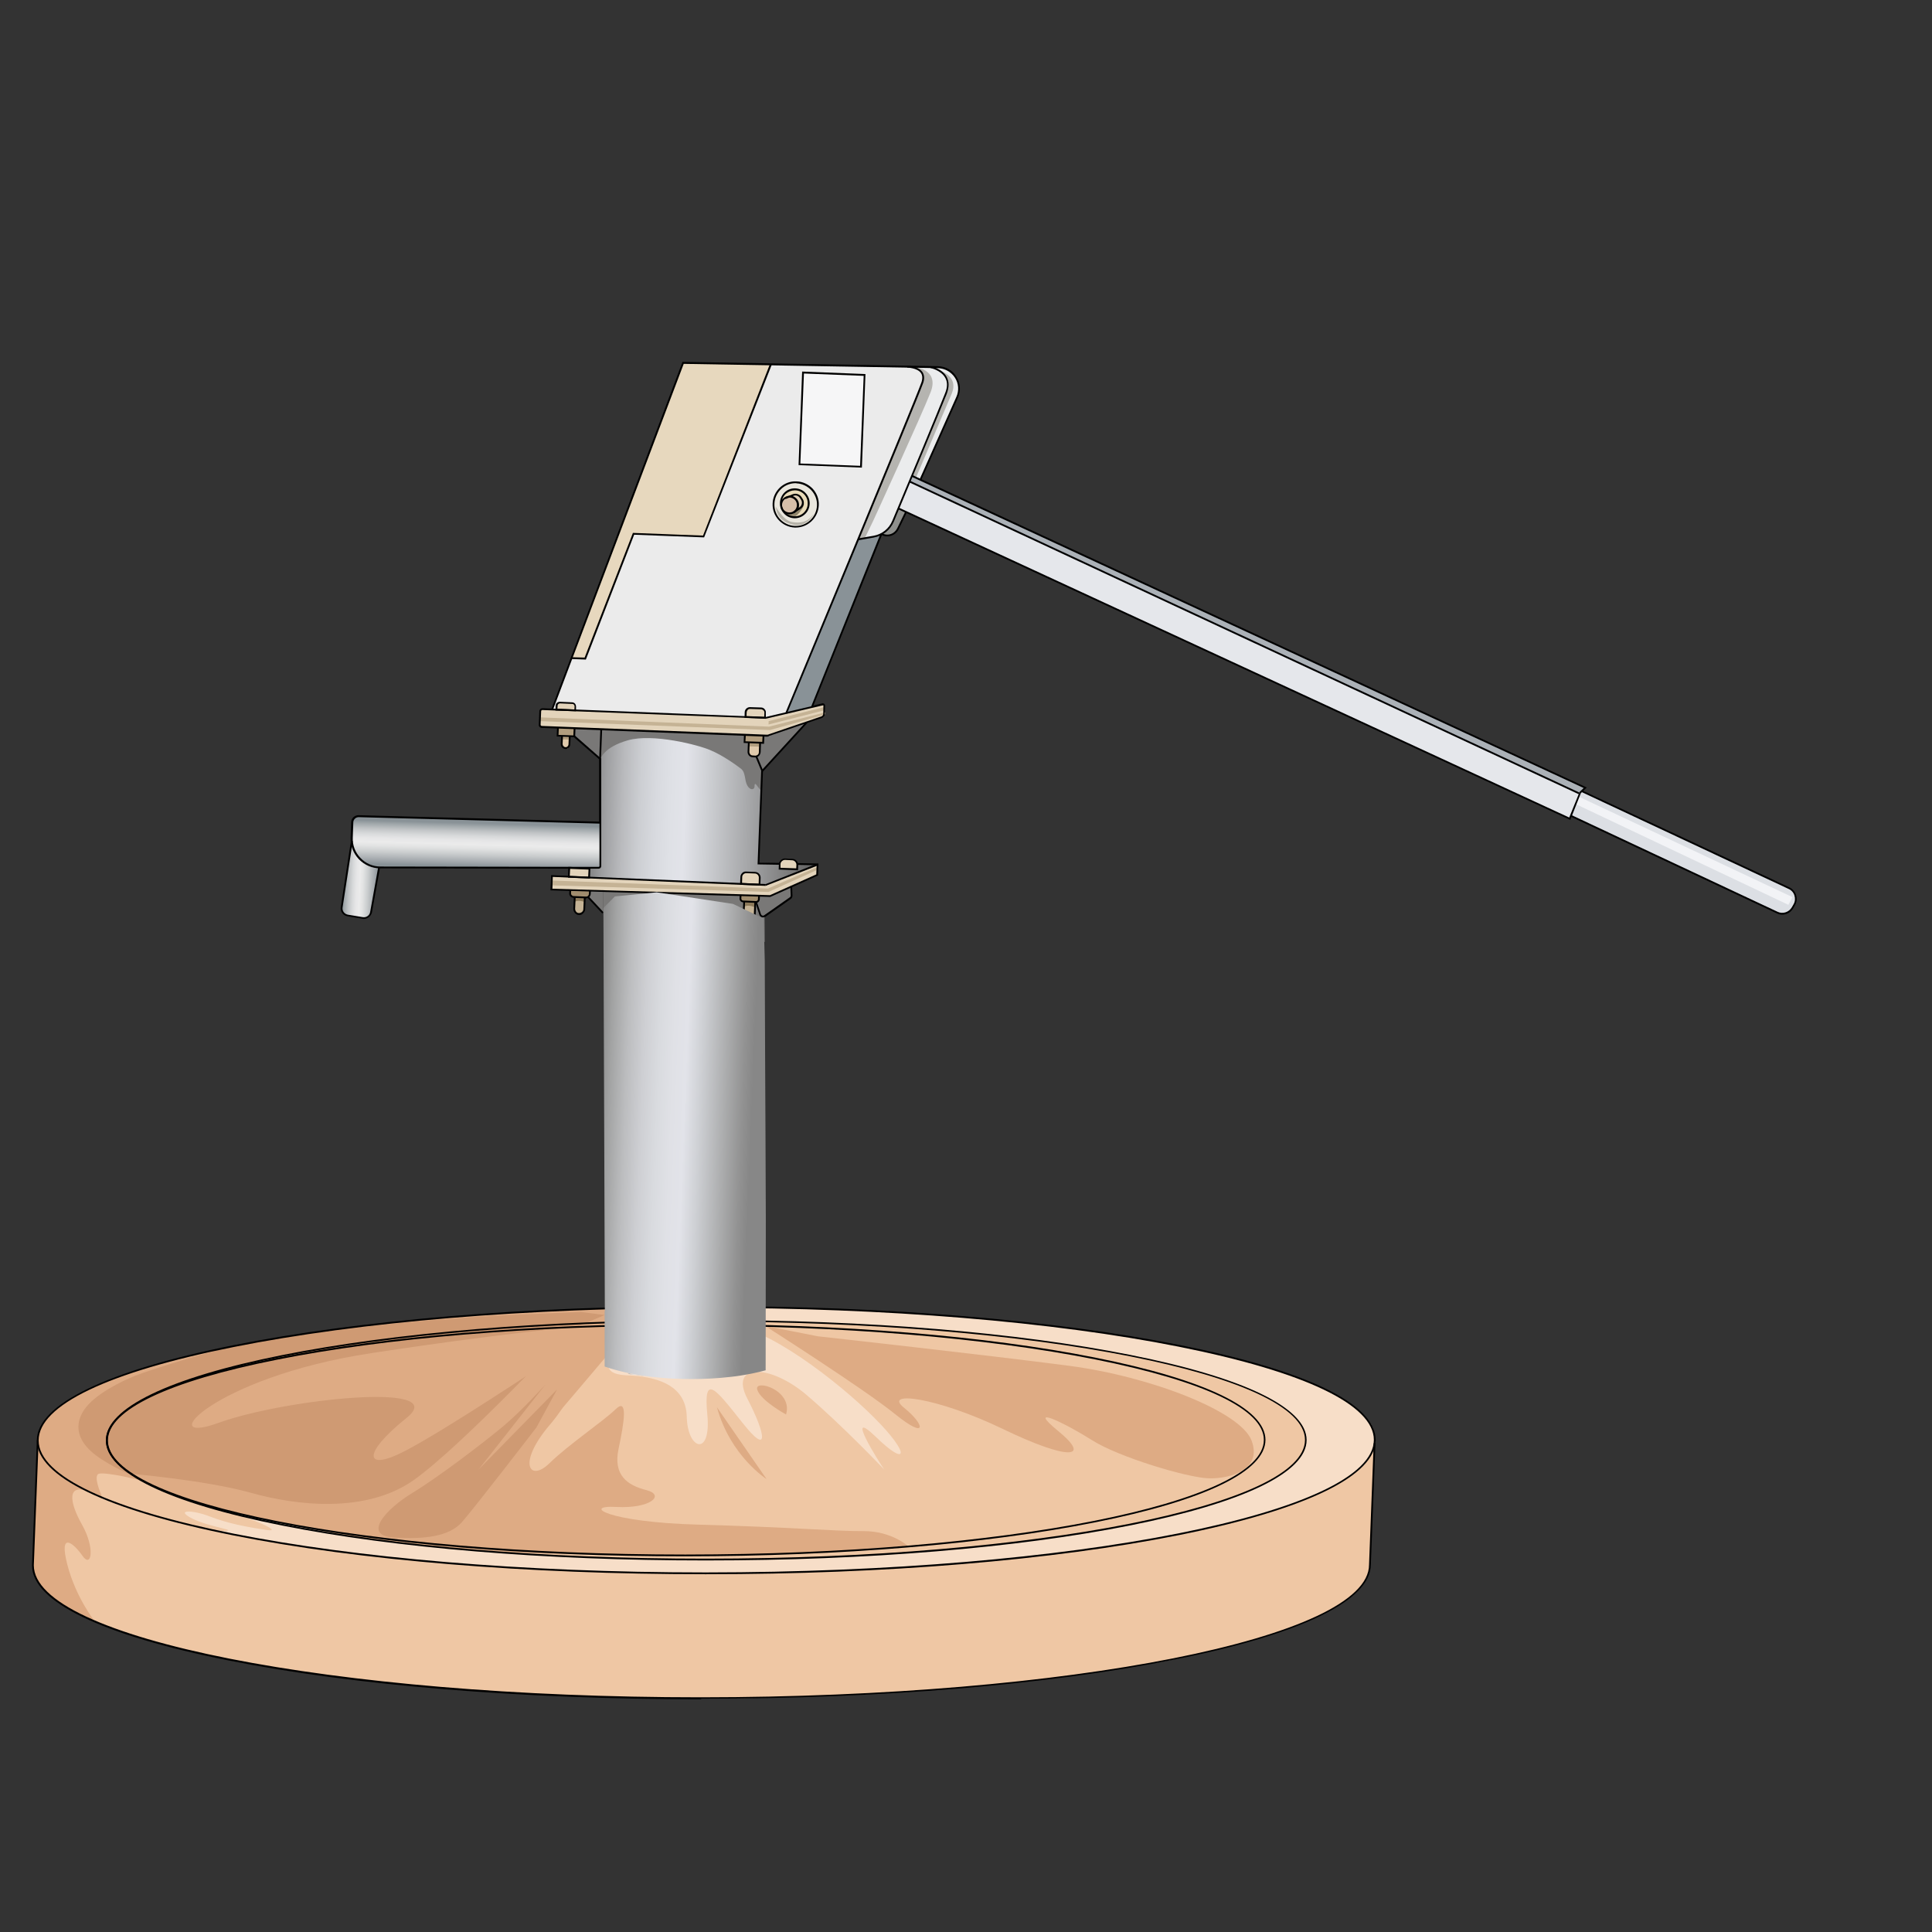 <svg xmlns="http://www.w3.org/2000/svg" xmlns:xlink="http://www.w3.org/1999/xlink" id="Layer_2" x="0px" y="0px" viewBox="0 0 1080 1080" style="enable-background:new 0 0 1080 1080;" xml:space="preserve"><rect x="0" y="0" width="1080" height="1080" fill="#333333" stroke="none"/><style type="text/css">	.st0{fill:#EFC7A4;}	.st1{fill:#DEAB84;}	.st2{fill:#CF9A73;}	.st3{fill:#F7DEC8;}	.st4{fill:url(#SVGID_1_);}	.st5{fill:url(#SVGID_2_);}	.st6{fill:url(#SVGID_3_);}	.st7{fill:url(#SVGID_4_);}	.st8{fill:#797877;}	.st9{fill:#C5B395;}	.st10{fill:#8D7A5A;}	.st11{fill:#E3D4BB;}	.st12{fill:#DCDFE4;}	.st13{fill:#F2F3F6;}	.st14{fill:#ABB1B7;}	.st15{fill:#EBECED;}	.st16{fill:#B5B4B0;}	.st17{fill:#8F908D;}	.st18{fill:#899297;}	.st19{fill:#E5E7EB;}	.st20{fill:#B19D7E;}	.st21{fill:#E0CAAC;}	.st22{fill:#A18D6E;}	.st23{fill:#EBEBEB;}	.st24{fill:#EAE7DE;}	.st25{fill:#E9DBB9;}	.st26{fill:#92876D;}	.st27{fill:#DECEB7;}	.st28{fill:#E7D8BE;}	.st29{fill:#F6F6F7;}	.st30{fill:#D7BFA9;}	.st31{fill:#B5B2A8;}	.st32{fill:url(#SVGID_5_);}</style><g>	<path class="st0" d="M420.7,730.8l7.7,0.1l31.7,0.8l35.7,1.6l25.3,1.4l40.7,3.7l20.9,2.2l35.1,4.6l17,2.7l15.6,2.7l12.2,2.4l25,5.6  l22.6,6.3l17.7,6.1l12.7,5.5l7.8,4.1l7.5,4.9l5.8,5c0,0,7.2,6.7,6.9,13.7c-0.3,7-0.9,22.8-0.9,22.8l-0.9,24.4l-0.9,22.5  c0,0,0.2,5.8-2.6,9.7c-2.8,3.9-3.9,7.4-20.7,17.1c-10.9,5.2-23.8,11-39,15.2s-46.4,12.2-61,14.1c-15.2,2.6-49.6,7.8-68.3,9.8  c-18.6,1.9-41.3,4-41.3,4s-32.6,2.5-49.6,3.3c-17,0.8-59.4,2.1-71.9,2.2c-12.5,0.1-44.3,0-44.3,0l-48.4-1.2l-46.5-2.5l-31.6-2.4  l-26.1-2.5l-24.3-2.8l-29.1-4.1l-25.7-4.4l-15.2-3l-25.6-6l-15.3-4.3l-19.3-6.5L49,904.8l-6.2-4.4c0,0-27-30.2-12.5-69.9  s154.7-60.5,180.5-67.4s47.6-23.3,47.6-23.3s30.1-6,45.4-5.6c15.3,0.4,30.6,0.9,30.6,0.9l73.4-5.4L420.7,730.8z"></path>	<path class="st1" d="M306.7,796.2c0,0,34.8-40.9,39.3-46.4c4.5-5.5,0.9-12.5-11.2-6.1s-25.3,13.1-27.6,17.5  S306.7,796.2,306.7,796.2z"></path>	<path class="st1" d="M329,748.3c0,0-2.7,26-21.5,48c-18.8,22-11.3,32.4-0.4,21.7c11-10.7,30-23.4,37-30.2c7-6.8,4.9,7,1.7,22  c-3.2,15,5,20.5,15.6,23.2c10.5,2.7,2.5,10.4-16.8,9.4c-19.3-1.1-5.8,8.5,46.1,9.9c51.9,1.4,75.7,3.7,91.9,3.6  c16.1-0.1,25.4,8.7,25.4,8.7s-37.6,2.6-44.1,3s-48.1,1.8-62.5,1.9c-14.4,0.1-66.9-0.6-66.9-0.6s-92.7-0.3-153.4-9.1  c-256-37.3,24.1-59.7,27.3-60.9C211.5,797.5,329,748.3,329,748.3z"></path>	<path class="st1" d="M53.1,906.5c0,0-10.7-13.3-15.5-32s3.4-12.1,8.5-4.8c5.1,7.3,7.1-4.4-0.2-17.3s-8.7-23.8,4.4-18.3  c13.1,5.5,64.7,21,79.7,21.6s-24.3-12.5-40.9-21.3s-28.2-42.3-3.5-52.4s143.4-28.2,162.6-33.4s35.3-11.9,49.6-12.7  c14.3-0.8,25.7,5.2,30.3,7.5c4.6,2.3,14.7-3.1,14.7-3.1s0.9-2.3,0.9-2.8c0-0.6-4.7-6-4.7-6s-28.4,1-43.1,1.8  c-14.7,0.9-26.1,1.6-26.1,1.6s-33.5,2.6-46.7,4.1c-15.1,1.7-47.6,5-64.8,8.5c0,0-42.1,6.5-65.9,13.9c-16.6,4.9-40.4,11.4-59.1,24.8  c-4.4,3.7-11.9,9.1-12.3,20.3c-0.2,6.4-2.5,65.1-2.5,65.1s-0.8,6.5,1.8,11.3s8.7,11,18.2,16.5S53.1,906.5,53.1,906.5z"></path>	<path class="st2" d="M299.9,797.9c0,0-34.7,45.1-41.7,53c-7,7.9-20.5,9.7-38.2,8.6c-17.7-1.2-4.2-16,10.6-25s39.9-28.2,50.8-37.3  c10.9-9.2,23.4-23.1,23.4-23.1l-37.3,47.4l43.9-44.8L299.9,797.9z"></path>	<path class="st2" d="M319.1,743.2c0,0-61.4,65.6-88,84.3c-26.6,18.6-65.2,14.2-90.8,7s-68.8-10.8-68.8-10.8s-13.7-6-20.7-12.5  c-7-6.4-9.6-14.5-3.7-23.2s21-16,28.6-19c7.5-3,41.1-13.7,59.2-17.3c18.1-3.6,68-10.8,104.3-13.5c0,0,26.5-2.1,37.1-2.7  c10.6-0.6,48.5-2.1,48.5-2.1l13.2,1.7L319.1,743.2z"></path>	<path class="st1" d="M400.8,786.7l27.7,40.1C428.5,826.8,408.3,814,400.8,786.7z"></path>	<path class="st1" d="M439.4,790.7c0,0-14.2-7.7-16.1-13.9C421.5,770.6,443.5,777.1,439.4,790.7z"></path>	<path class="st1" d="M427.7,741.2c0,0,54.9,34.9,72.8,49.4s16.8,5.9,4.8-3.7c-12-9.7,18.6-5.8,55.3,11.9s49.9,16.7,31,1.2  s4.1-4.3,18.9,5.1c14.8,9.4,53,20.9,65.2,21.3c12.2,0.3,30.1-5,23.9-21.2c-6.2-16.2-56.3-35.7-101.9-41.7  c-45.6-6-140.5-16.5-140.5-16.5L427.7,741.2z"></path>	<path class="st3" d="M428.4,730.9l15.3,0.2c0,0,50.5,1.6,57.9,2.3c7.4,0.7,38.4,2.9,52.1,4.2s44.6,4.8,58.9,6.9  c14.2,2.1,46.2,7.4,55.5,9.7s29.8,6.8,39.7,10.1c6.6,2,26.4,8.6,38.6,15.4c6.5,3.7,18.8,11,21.5,19.9c0.8,5.4,1.9,7.3-1.1,12.9  c-3,5.6-8.4,10.6-15.4,14.8c-7.1,4.2-17,9.7-31.3,14.5c-14.3,4.8-30.7,9-39.7,11.2c-9,2.1-27,5.9-36.7,7.7  c-9.7,1.8-42.1,6.6-50.8,7.7c-8.7,1.1-47.3,4.8-47.3,4.8l-32.1,2.7l-31.3,1.8l-41.2,1.4l-36,0.6l-26.4-0.1l-38.2-0.7l-40.4-1.6  l-39.8-2.6l-34.6-3.1l-30-3.5l-21.9-3l-35-5.6l-27.9-6.2c0,0-27.1-6.8-36.4-10.1c-9.3-3.2-15.4-5.5-15.4-5.5s1.1-1,3.9-1.2  s5.7-0.5,7.8-0.5c2.2,0,8.3-2.2,9.3-3.8c1-1.7,3.5-2.6,3.5-2.6l10.8,4.6l23.8,7.8c0,0,23.3,6.4,34.8,8.7c11.5,2.3,42,8.3,58.8,10.3  c16.8,2.1,57.1,5.9,61.6,6.4c4.5,0.4,58.5,3.2,58.5,3.2l48.5,1.1c0,0,40.7,0,47.7-0.3c7-0.3,41.6-1.1,43.7-1.3l21.1-1.2l44.6-3.6  l39.2-4.2l19.2-3l27.8-4.4l20.9-4.1c0,0,15-3.5,20.6-5c5.7-1.6,34.9-10.5,45.1-16.8c10.1-6.3,18.4-12.2,19.4-19  c1-6.7,1.5-12.2-12.2-22.2c-13.7-10-33.5-15.5-33.5-15.5s-29.7-9.4-52.4-13.6s-62.5-9.8-69.9-10.5c-7.4-0.7-61.3-5.6-61.3-5.6  l-72.2-2.7c0,0-8.8-4.6-8.7-4.9C419.2,733.4,428.4,730.9,428.4,730.9z"></path>	<path class="st3" d="M494.3,821.5c0,0-23.1-24.4-43.4-41.7c-20.3-17.3-43.5-17.9-33.1,2.1c10.4,20,12.3,32.5-2.7,13.5  c-15.1-19-22-28.3-19.7-4.6c2.3,23.7-11.1,19.9-11.5,1.1c-0.5-18.8-18.7-22.5-33.7-23.1c-15-0.6-12.5-9.9,0.8-19.7  c13.2-9.8,33.6-9.1,55.2-8.6s61.8,31.3,82.5,52c20.6,20.6,18.6,28,0.9,10.7C471.7,786,491.1,816.9,494.3,821.5z"></path>	<path class="st1" d="M331.9,756.3c0,0,11.4-19.1-12.3-3.7s-70.3,46.5-93,58.4c-22.7,11.9-24.8,2,0.7-18.4S159,782,122.1,795.4  c-36.9,13.4-3.3-25.5,85.5-39s136.8-16.8,136.8-16.8S338.5,753.6,331.9,756.3z"></path>	<path class="st0" d="M91.4,848.3c0,0,19.3,7.5,32,7.5s-6-1.9-15.9-6.9c-9.9-5-0.3-5.1,10-1.1c10.3,4,21.6,6,31.7,7.5  c10.1,1.4-10.2-7.3-23.7-10.7c-13.6-3.4-38.1-12.5-42.4-15.1s-24-6.6-27.7-5.7c-3.7,0.9,1.3,12,1.3,12l0,1l8.1,3.2l21.2,7.2  L91.4,848.3z"></path>	<path d="M382.7,870c-86.2,0-167.3-6.7-228.3-18.8c-61.4-12.2-95.2-28.5-95.2-46s33.8-33.9,95.2-46.1c61.1-12.2,142.4-18.9,228.9-19  c86.5,0,167.8,6.6,228.9,18.8c61.4,12.2,95.2,28.5,95.2,46s-33.8,33.9-95.2,46.1c-61.1,12.2-142.4,18.9-228.9,19  C383.2,870,382.9,870,382.7,870z M384,741.1c-0.2,0-0.4,0-0.6,0c-86.4,0-167.6,6.8-228.7,19c-60.9,12.1-94.4,28.2-94.4,45.1  c0,35.2,144.6,63.8,322.5,63.8c0.2,0,0.4,0,0.6,0c178.2-0.1,323.1-28.8,323.1-64.1c0-17-33.5-32.9-94.4-45  C551.1,747.8,470.1,741.1,384,741.1z"></path>	<path d="M394.2,872.3c-89.3,0-173.2-6.9-236.4-19.5c-63.6-12.6-98.6-29.6-98.6-47.6s35-35,98.5-47.7c63.3-12.6,147.5-19.6,237-19.6  c0.2,0,0.4,0,0.7,0c89.3,0,173.2,6.9,236.4,19.5c63.6,12.6,98.6,29.6,98.6,47.6s-35,35-98.5,47.7c-63.3,12.6-147.5,19.6-237,19.6  C394.6,872.3,394.4,872.3,394.2,872.3z M395.5,738.8c-0.2,0-0.4,0-0.7,0c-184.5,0.1-334.6,29.8-334.6,66.4  c0,17.6,34.7,34.1,97.8,46.7c63.1,12.5,147,19.4,236.2,19.4c0.2,0,0.4,0,0.7,0c184.5-0.1,334.6-29.8,334.6-66.4  C729.4,768.4,579.7,738.8,395.5,738.8z"></path>	<path d="M394.1,880c-99.6,0-193.2-7.7-263.6-21.7c-70.9-14.1-109.9-32.9-109.9-53.1c0-20.1,39-39,109.8-53.2  c70.6-14.1,164.5-21.9,264.4-21.9c0.2,0,0.5,0,0.7,0c99.6,0,193.2,7.7,263.6,21.7c70.9,14.1,109.9,32.9,109.9,53.1  c0,20.1-39,39-109.8,53.2c-70.6,14.1-164.5,21.9-264.4,21.9C394.6,880,394.4,880,394.1,880z M395.5,731.1c-0.2,0-0.5,0-0.7,0  c-99.8,0-193.6,7.8-264.2,21.9c-70.3,14-109,32.6-109,52.2c0,40.7,167.1,73.8,372.5,73.8c0.3,0,0.5,0,0.7,0  c205.8-0.1,373.2-33.3,373.2-74.1c0-19.6-38.7-38.1-109.1-52.1C588.6,738.8,495.1,731.1,395.5,731.1z"></path>	<path d="M391.4,949.9c-99.6,0-193.2-7.7-263.6-21.7c-70.9-14.1-109.9-32.9-109.9-53.1l2.7-70l1,0l-2.7,69.9  c0,40.7,167.1,73.8,372.5,73.8c0.3,0,0.5,0,0.7,0c205.8-0.1,373.2-33.3,373.2-74.1l2.6-68l1,0l-2.6,67.9c0,20.1-39,39-109.8,53.1  c-70.6,14.1-164.5,21.9-264.4,21.9C391.9,949.9,391.6,949.9,391.4,949.9z"></path>			<linearGradient id="SVGID_1_" gradientUnits="userSpaceOnUse" x1="259.68" y1="471.375" x2="259.965" y2="495.844" gradientTransform="matrix(0.999 3.885029e-02 -3.885029e-02 0.999 27.31 -20.715)">		<stop offset="0" style="stop-color:#899297"></stop>		<stop offset="7.462774e-02" style="stop-color:#A1A8AB"></stop>		<stop offset="0.185" style="stop-color:#C1C4C6"></stop>		<stop offset="0.293" style="stop-color:#D7D9DA"></stop>		<stop offset="0.396" style="stop-color:#E6E6E7"></stop>		<stop offset="0.489" style="stop-color:#EBEBEB"></stop>		<stop offset="0.575" style="stop-color:#E2E3E3"></stop>		<stop offset="0.711" style="stop-color:#CACDCE"></stop>		<stop offset="0.877" style="stop-color:#A6ABAF"></stop>		<stop offset="0.994" style="stop-color:#899297"></stop>	</linearGradient>	<path class="st4" d="M196.5,471.6l0.5-11.8l0.6-2l1.5-1.3l1.9-0.3l9.8,0.3l28.5,0.8l96.6,2.5l4.2,6.6l-1.1,17l-3,1.9l-22.7-0.3  l-24.9,0L254,485l-29.7-0.2l-11.9,0.2l-1.5,0.4l-4.1-0.2c0,0-7.6-2.2-8.1-3.1c-0.5-0.8-2-7-2-7L196.5,471.6z"></path>			<linearGradient id="SVGID_2_" gradientUnits="userSpaceOnUse" x1="183.986" y1="505.675" x2="204.047" y2="505.675" gradientTransform="matrix(0.999 3.885029e-02 -3.885029e-02 0.999 27.31 -20.715)">		<stop offset="0" style="stop-color:#899297"></stop>		<stop offset="7.462774e-02" style="stop-color:#A1A8AB"></stop>		<stop offset="0.185" style="stop-color:#C1C4C6"></stop>		<stop offset="0.293" style="stop-color:#D7D9DA"></stop>		<stop offset="0.396" style="stop-color:#E6E6E7"></stop>		<stop offset="0.489" style="stop-color:#EBEBEB"></stop>		<stop offset="0.575" style="stop-color:#E2E3E3"></stop>		<stop offset="0.711" style="stop-color:#CACDCE"></stop>		<stop offset="0.877" style="stop-color:#A6ABAF"></stop>		<stop offset="0.994" style="stop-color:#899297"></stop>	</linearGradient>	<polygon class="st5" points="196.5,470.9 191.3,504.6 190.9,507.7 191.1,509.2 192.1,510.6 193.5,511.5 203.3,513.2 204.8,512.9   206.5,511.7 207.2,510.4 207.8,507.1 211.8,485 207.8,484.2 204.2,482.8 201.4,480.4 199.3,478 197.3,473.4  "></polygon>	<linearGradient id="SVGID_3_" gradientUnits="userSpaceOnUse" x1="350.66" y1="768.375" x2="360.17" y2="768.375">		<stop offset="0" style="stop-color:#878787"></stop>		<stop offset="7.135621e-02" style="stop-color:#A2A3A3"></stop>		<stop offset="0.163" style="stop-color:#BCBDBF"></stop>		<stop offset="0.254" style="stop-color:#CECFD3"></stop>		<stop offset="0.34" style="stop-color:#D9DBDF"></stop>		<stop offset="0.422" style="stop-color:#E0E1E6"></stop>		<stop offset="0.493" style="stop-color:#E2E3E9"></stop>		<stop offset="0.577" style="stop-color:#CED0D4"></stop>		<stop offset="0.713" style="stop-color:#ACADAE"></stop>		<stop offset="0.814" style="stop-color:#929292"></stop>		<stop offset="0.867" style="stop-color:#878787"></stop>	</linearGradient>	<path class="st6" d="M360.2,769.2c-2.8-0.3-5.5-0.7-8.1-1l-1.4-0.7c1.2,0.3,2.4,0.5,3.6,0.7C356.2,768.6,358.2,768.9,360.2,769.2z"></path>			<linearGradient id="SVGID_4_" gradientUnits="userSpaceOnUse" x1="312.317" y1="451.092" x2="477.629" y2="451.092" gradientTransform="matrix(0.999 3.885029e-02 -3.885029e-02 0.999 27.31 -20.715)">		<stop offset="0" style="stop-color:#575756"></stop>		<stop offset="4.034153e-02" style="stop-color:#797979"></stop>		<stop offset="0.101" style="stop-color:#9E9FA1"></stop>		<stop offset="0.161" style="stop-color:#B9BABD"></stop>		<stop offset="0.218" style="stop-color:#CCCED2"></stop>		<stop offset="0.274" style="stop-color:#D8DADF"></stop>		<stop offset="0.327" style="stop-color:#DFE1E6"></stop>		<stop offset="0.372" style="stop-color:#E2E3E9"></stop>		<stop offset="0.439" style="stop-color:#D0D2D6"></stop>		<stop offset="0.592" style="stop-color:#A5A6A8"></stop>		<stop offset="0.719" style="stop-color:#7F7F7F"></stop>		<stop offset="0.815" style="stop-color:#626262"></stop>		<stop offset="0.867" style="stop-color:#575756"></stop>	</linearGradient>	<path class="st7" d="M335.8,418.8l-0.2,6.1l0,35l0.1,23l-0.1,1.4l-0.4,0.6l-0.6,0.2l-5,0l-0.2,5.2l2.1,0.3l95.4,4l1.8-0.3  l27.5-10.9l-12-0.8l-12.6,0l-7.6-0.3l2.4-61.1c0,0-35.8-24.1-42.5-25.2c-6.7-1.1-43.8,5.2-45.2,8.4  C337.3,407.7,335.8,418.8,335.8,418.8z"></path>	<path class="st8" d="M427.5,526.6l-7.6-4.6l-0.2,6l0,1.3l-4.5-3.3l-0.8-8.6c0,0-12.3-8.4-23-11.4c-10.7-2.9-28-5.3-38.3-1.9  c-10.3,3.4-15.7,10.9-15.7,10.9l-0.1-16.9l28.2,0.8l47.2,1.3l6.1,0.2l3.5,1.9l0.8,2.9l2.1,6.1l1.5,0.8l0.7,0.1L427.5,526.6z"></path>	<polygon class="st9" points="326.7,502.7 326.7,508.7 326,510 324.4,511 323.1,510.9 322,510.3 321,509.3 321,508.1 321.2,502.4    "></polygon>	<polygon class="st9" points="415.9,505.3 415.7,511.1 416,512.6 417.3,514 418.7,514.4 421,513.4 421.6,512.4 421.9,511   421.9,506.4  "></polygon>	<path class="st10" d="M326.8,504.2c0,0-3.5-1.4-5.7,0c0.3-2.3,0.6-3.3,0.6-3.3l4.9-0.1L326.8,504.2z"></path>	<path class="st10" d="M422,507.2c0,0-3.9-1.9-6.2-0.2c0.1-1.9,0.1-3.1,0.1-3.1l4.3-0.7l2.1,0.3L422,507.2z"></path>	<path class="st8" d="M450.8,404L426,431.1l-0.4,11c0,0-1.2-1.2-2.2-2.6s-1.6-2-1.6,0.1c0,2-2.5,2.4-4.1-0.6s-0.8-7.2-3.5-9.3  s-10.4-7.6-17.2-10.4c-6.7-2.9-32-9.4-45.9-5.5c-13.9,3.9-15.5,10.6-15.5,10.6l-11.7-10.2l-5.2-4.7l1.2-4.1l64-1.6L450.8,404z"></path>	<polygon class="st11" points="453.2,395.2 455,395 459.4,393.9 460.4,394 460.7,394.3 460.5,399.4 460.4,400.5 456.6,402.1   444.9,406 429.5,411.3 401.6,410.2 302.9,406.4 301.7,406 301.7,405.1 302,397.1 302.6,396.4 304.5,396.6 310.7,396.4 311.2,393.3   315.3,390.6 324.1,391.5 326.4,394.5 423.8,392.5 431.5,393.5 438.3,395.4  "></polygon>	<path class="st12" d="M883.3,442.8l-5.1,13.2l17.6,8.3l65.7,30.8l32.3,15.1c0,0,3.7,1.1,5.6-0.3c1.8-1.4,4.1-4.4,4.3-5.9  c0.2-1.5,0.7-5.6-4-7.8c-4.7-2.2-43.3-20.3-43.3-20.3l-72-33.9L883.3,442.8z"></path>	<polygon class="st13" points="881.2,444.7 1002,501.5 999.7,505.8 879.6,448.9  "></polygon>	<polygon class="st14" points="882.8,443.5 886.1,440.3 858.8,427.7 775.8,389.2 698.4,353.4 619.8,317 547.3,283.4 509.8,266.1   508.7,269.6 517.4,275.2 529.1,282.5 638,333.5 879.3,444.7  "></polygon>	<path class="st15" d="M510.8,266.5l3.4,1.6l4.5-9.6l7.1-15.8l8.6-19.3c0,0,2.7-5.3,0.9-10.1c-1.8-4.9-5.4-7.7-11.8-7.9  c-1.9,0-1.5,0.4-0.9,0.7c0.6,0.3,7.3,3.4,7.4,8.2c-0.3,3.5-1.8,7.9-1.8,7.9l-10.1,24.5L510.8,266.5z"></path>	<path class="st15" d="M510.4,205.3l9.9-0.2c0,0,2.8,0.6,4.7,2c1.9,1.4,6.8,4.7,4.7,10.5c-2,5.5-15.9,39.2-15.9,39.2l-12.4,29.7  l-2.8,6.4c0,0-2.7,4.6-6.1,5.8c-3.4,1.2-10.8,2.5-10.8,2.5l-0.2-2.5l28.7-66.1l6-21.8C516.2,210.8,516,206.3,510.4,205.3z"></path>	<path class="st16" d="M511.2,205.2c0,0,14.1,1.1,9,14.1c-5.1,13-32.1,71.9-32.1,71.9l-4.7,9.7l-9.1,1l-2.2-13.2l36.3-73.9  L511.2,205.2z"></path>	<path class="st16" d="M525.8,207.4c0,0,10.3,3,6.2,12.7c-4.1,9.7-20,47-20,47l-2.2-1l17.2-41.5c0,0,4.4-8.5,2.3-12.5  S525.8,207.4,525.8,207.4z"></path>	<path class="st17" d="M506.5,286.2l-5.3,10.7c0,0-3.5,4-8.3,1.7c3.4-2.7,5.1-4.4,5.6-5.6c0.5-1.2,3.8-8.7,3.8-8.7L506.5,286.2z"></path>	<polygon class="st18" points="492.7,298.9 487.6,311.4 479.3,332.1 471.5,351.6 462.5,374 454.1,395 439.6,398.4 441,395.1   451,370.9 471.2,322.2 479.7,301.5 485.9,300.3 491.6,299.1  "></polygon>	<polygon class="st19" points="508.5,269 534.3,280.9 610.8,316.5 676.3,347.1 742.7,378 837,421.9 883.2,443.5 877.5,457.6   846.1,443.1 794.3,419.2 711.9,381.1 640.8,348.2 563.9,312.7 502.3,284.2  "></polygon>	<path class="st9" d="M461.4,398.2l-31.5,8L301.6,401c0,0.4,0,0.7,0,1.1c0,0.3,0,0.7,0,1l128.8,5c0,0,31.3-8.7,31-8.9  C461,399,461.4,398.2,461.4,398.2z"></path>	<path class="st9" d="M461,395.2l-31.3,7.9l-0.1,1.9L461,397C460.9,396.4,460.9,395.8,461,395.2z"></path>	<polygon class="st20" points="426.7,411.4 426.6,415.3 424.8,415.4 424.5,420.5 424,422.2 422.8,423.1 421.1,423.1 419.5,422.7   418.2,421.5 418.5,415.1 416.2,415.1 416.4,410.6  "></polygon>	<polygon class="st20" points="321.2,407 321,411.5 318.5,411.5 318.4,416 317.9,417.3 316.7,418.1 315.4,418 314.5,417.4   313.9,416.3 314.1,411.2 311.5,411.3 311.9,406.7  "></polygon>	<path class="st21" d="M424.6,421.7l0.2-4.3l-6.2-0.2l-0.2,4.3c0.5,0.3,0.9,0.8,1.2,1.2c0.3,0.1,0.5,0.2,0.7,0.3c0.2,0,0.4,0,0.6,0  c0.5,0,0.9,0.1,1.3,0.2c0.4-0.2,0.7-0.3,1.2-0.3C423.6,422.4,424.1,422,424.6,421.7z"></path>	<path class="st21" d="M313.9,415.2c0,0.3-0.1,0.6-0.1,0.9c0.2,0.3,0.4,0.5,0.5,0.8c0.1,0.1,0.1,0.2,0.2,0.4c0,0,0,0,0,0.1  c0-0.1,0.1,0.1,0.2,0.2c0,0,0,0,0.1,0.1c0.1,0,0.2,0.1,0.3,0.2c0,0,0,0,0.1,0c0.3,0.1,0.6,0.2,0.9,0.3c0,0,0,0,0,0  c0.1,0,0.3,0,0.4,0.1c0.3,0,0.5,0.1,0.8,0.1c0,0,0.1,0,0.1,0c0,0,0.1-0.1,0.1-0.1c0-0.1,0.1-0.1,0.1-0.2c0.1-0.1,0.2-0.3,0.2-0.4  c0.1-0.3,0.3-0.7,0.4-1c0.2-0.5,0.3-1.1,0.4-1.6c0-0.1,0-0.2,0-0.4c0-0.1,0-0.2,0-0.3c0,0,0,0,0-0.1c-0.1-0.3-0.1-0.5,0-0.8  l-4.8-0.2C314,413.8,314,414.5,313.9,415.2z"></path>	<polygon class="st11" points="435.8,485.6 436,482.9 436.4,481.8 437.9,480.5 439.9,480.1 443.5,480.5 444.9,481.4 445.8,482.8   445.6,486  "></polygon>	<polygon class="st11" points="414.3,494.1 414.4,490.1 415.7,488 417.2,487.6 421.3,487.7 422.8,487.9 424,488.6 424.6,489.8   424.6,494.5  "></polygon>	<polygon class="st11" points="318.2,485.1 318,490.1 329.3,490.6 329.5,485.1  "></polygon>	<polygon class="st11" points="457,483.3 456.8,489.1 430.5,500.9 399.7,499.8 349,498.5 308.3,497.3 308.6,489.7 330,490.6   406.8,493.9 427.5,494.6 428.2,494.6  "></polygon>	<path class="st9" d="M457.2,485.5c-0.1-0.3-0.1-0.6-0.1-0.9l-27.8,12.1l-121.1-4.5c0,0.3,0,0.6-0.1,0.9c0.1,0.4,0.1,0.7,0,1.1  c0,0.2,0.1,0.5,0,0.7l121.5,3.7l27.6-12.5C457.2,485.8,457.2,485.7,457.2,485.5z"></path>	<polygon class="st22" points="414,500.4 414,502.5 414.9,503.5 415.9,503.9 422.3,504.2 423.4,504 424.2,503.1 424.3,500.7  "></polygon>	<polygon class="st22" points="318.8,497.6 318.7,499.7 319.8,500.8 320.7,501.4 327.7,501.7 329.3,500.8 329.7,499.9 329.7,497.9    "></polygon>	<polygon class="st8" points="422.3,504.2 425.3,511.7 426.2,512.3 427.4,512 441.7,501.9 442.6,501.4 442.4,499 442.2,495.7   430.5,500.9 424.3,500.5 424.2,502.5 424.2,503.6 423.4,504  "></polygon>	<polygon class="st8" points="328.9,501.2 337.3,510.2 337.3,498.1 329.7,497.9 329.6,499.6  "></polygon>	<path class="st23" d="M429.9,203.7l16.4,0.3l41.3,0.7l21.5,0.4c0,0,3.4,0.6,4.7,1.9s3,3,2,5.8c-0.9,2.8-8.7,22.1-8.7,22.1  l-13.4,32.7l-15.8,38.3l-19.8,47.8l-13.5,32.6l-5,12.1l-12,2.9l0.1-2.8c0,0-0.4-2.1-1.6-2.3c-1.2-0.1-7.2-0.4-7.2-0.4  s-1.7,0.2-2.1,2c-0.4,1.8-0.2,3-0.2,3l-5.8-0.2l-76.8-3l-12.5-0.7l0.1-2.8l-0.9-1.1l-2.6-0.3l-5.7,0l-0.8,0.5l-0.5,0.7l-0.1,2.2  l-0.6,0.3l-1.9-0.1l6.5-16.9l4.5-11.9l4.8-6.6l17.3-38.8l32-82.2l23.2-27L429.9,203.7z"></path>	<path class="st24" d="M452.7,272.4c0,0,3.9,3.2,4.4,8.5c0,0,0.5,5.6-3.3,9.6c-3.9,3.9-9.5,5.2-14.1,2.8s-6-5.8-7-8.7  c-1-2.9,0.6-9.6,5-12.7C442,268.7,448.6,268.9,452.7,272.4z"></path>	<path class="st25" d="M437.3,282.7c0,0-0.5-2.7-0.4-3.6c0-0.9,2.1-3.7,2.1-3.7l2.8-1.4l2.9-0.4l2.4,0.5l2,1.1l1.5,1.5l0.9,1.9  l0.7,2.2l-0.3,2.8l-0.9,1.8l-2.2,2.6l-2.1,1l-1.6,0.4l-1.3,0C443.7,289.2,437.8,284.7,437.3,282.7z"></path>	<path class="st26" d="M436.8,279.1c0,0,4.2-0.6,7-1.1c2.8-0.4,5.8,2.5,5.6,4.1s-2.6,4.7-3.6,5.6s-2.4,1.7-2.4,1.7s-4-1.6-4.9-2.8  C437.6,285.5,436.3,281.4,436.8,279.1z"></path>	<path class="st27" d="M441.4,277.6l2.5-1.2c0,0,2.2,0,2.9,0.8c0.7,0.8,1.8,2.1,1.9,3.1s0,2.6-1.1,3.4c-1.1,0.8-2.1,1.5-2.1,1.5  l-0.3-0.4l-2.1-4L441.4,277.6z"></path>	<polygon class="st28" points="430.9,203.7 424,221.5 408.3,261.6 393.3,299.9 354.2,298.4 345.5,320.7 327.2,368.2 319.5,367.9   323.3,357.7 363.1,252.3 381.7,202.9  "></polygon>	<polygon class="st29" points="448.9,208.2 483.3,209.6 482.4,231.6 481.3,260.9 446.9,259.5  "></polygon>			<ellipse transform="matrix(3.885029e-02 -0.999 0.999 3.885029e-02 142.113 712.138)" class="st30" cx="441.2" cy="282.2" rx="4.6" ry="4.8"></ellipse>	<path class="st31" d="M433.8,283.3c0,0,3.9,7.5,8.8,8.5c4.9,0.9,8.7-0.2,11-3l1.3-1.5c0,0-4.3,9.4-14.4,5.1  C440.5,292.5,434,290.2,433.8,283.3z"></path>	<path d="M481.8,261.4l-35.4-1.4l2-52.3l35.4,1.4L481.8,261.4z M447.4,259.1l33.4,1.3l2-50.3l-33.4-1.3L447.4,259.1z"></path>	<path d="M441.4,287.5c-0.3,0-0.7,0-1-0.1c-1.4-0.3-2.5-1.1-3.3-2.2c-1.6-2.4-0.9-5.6,1.5-7.2c1.2-0.8,2.5-1,3.9-0.8  s2.5,1.1,3.3,2.2l0,0c0.8,1.2,1,2.5,0.8,3.9s-1.1,2.5-2.2,3.3C443.4,287.2,442.4,287.5,441.4,287.5z M441.3,278.1  c-0.8,0-1.6,0.2-2.3,0.7c-1.9,1.3-2.4,3.9-1.2,5.8c0.6,0.9,1.6,1.6,2.7,1.8c1.1,0.2,2.2,0,3.1-0.6c0.9-0.6,1.6-1.6,1.8-2.7  c0.2-1.1,0-2.2-0.6-3.1h0c-0.6-0.9-1.6-1.6-2.7-1.8C441.9,278.1,441.6,278.1,441.3,278.1z"></path>	<path d="M443.8,286.9l-0.6-0.8l3.8-2.6c1.3-0.9,1.7-2.8,0.8-4.1l-0.7-1.1c-0.8-1.2-2.3-1.7-3.6-1.1l-4.4,1.8l-0.4-0.9l4.4-1.8  c1.8-0.7,3.8-0.1,4.9,1.5l0.7,1.1c1.2,1.8,0.7,4.3-1.1,5.5L443.8,286.9z"></path>	<path d="M444.3,289.7c-0.1,0-0.2,0-0.3,0c-2.2-0.1-4.3-1-5.8-2.7c-1.5-1.6-2.3-3.7-2.2-6c0.2-4.6,4-8.2,8.6-8  c2.2,0.1,4.3,1,5.8,2.7c1.5,1.6,2.3,3.7,2.2,6l-0.5,0l0.5,0c-0.1,2.2-1,4.3-2.7,5.8C448.4,288.9,446.4,289.7,444.3,289.7z   M444.3,274.1c-1.8,0-3.6,0.7-5,1.9c-1.4,1.3-2.3,3.1-2.3,5.1s0.6,3.8,1.9,5.2s3.1,2.3,5.1,2.3c1.9,0.1,3.8-0.6,5.2-1.9  c1.4-1.3,2.3-3.1,2.3-5.1c0.1-2-0.6-3.8-1.9-5.2s-3.1-2.3-5.1-2.3C444.5,274.1,444.4,274.1,444.3,274.1z"></path>	<path d="M444.8,294.9c-0.2,0-0.3,0-0.5,0c-7.1-0.3-12.7-6.3-12.4-13.4c0.1-3.4,1.6-6.6,4.1-9c2.5-2.3,5.8-3.6,9.3-3.4  c3.4,0.1,6.6,1.6,9,4.1c2.3,2.5,3.6,5.8,3.4,9.3C457.4,289.4,451.7,294.9,444.8,294.9z M444.8,270.1c-3,0-5.9,1.1-8.1,3.2  c-2.3,2.2-3.7,5.1-3.8,8.3c-0.3,6.6,4.9,12.1,11.4,12.4c6.6,0.3,12.1-4.9,12.4-11.4s-4.9-12.1-11.4-12.4  C445.1,270.1,445,270.1,444.8,270.1z"></path>	<path d="M309.1,396.8l-0.9-0.4l73.3-194.1l0.4,0l142.4,2.4c4.2,0.1,8.1,2.2,10.3,5.8c2.3,3.5,2.6,7.9,0.9,11.8l-20.5,46l-0.9-0.4  l20.5-46c1.6-3.5,1.3-7.6-0.8-10.8s-5.6-5.2-9.5-5.3l-142.1-2.4L309.1,396.8z"></path>	<polygon points="327.5,368.7 319.7,368.4 319.8,367.4 326.8,367.6 353.8,297.9 393,299.4 430.4,203.5 431.4,203.9 393.6,300.4   354.5,298.9  "></polygon>	<path d="M439.9,399l-0.9-0.4c0.7-1.8,73.1-176.2,76.1-184.9c0.7-2.1,0.6-3.9-0.3-5.2c-2.1-2.9-7.6-3-7.7-3l0-1  c0.2,0,6.1,0.1,8.5,3.4c1.1,1.6,1.3,3.7,0.5,6.1C513.1,222.8,440.6,397.2,439.9,399z"></path>	<path d="M479.8,302l-0.2-1l8.7-1.5c4.7-0.8,8.7-4,10.5-8.4c7.7-18.3,25.9-62,29.6-71.5c1.3-3.3,1.3-6.1,0-8.4  c-2.4-4.3-8.3-5.5-8.4-5.5l0.2-1c0.3,0.1,6.5,1.3,9,6c1.4,2.6,1.4,5.7,0.1,9.3c-3.7,9.5-22,53.2-29.6,71.5c-2,4.8-6.2,8.1-11.3,9  L479.8,302z"></path>	<polygon points="877.8,458.3 877.3,458.1 502.1,284.7 502.5,283.8 877.2,457 883,442.7 885.3,440.5 509.6,266.5 510.1,265.6   887,440.2 883.7,443.4  "></polygon>	<rect x="695.5" y="149.6" transform="matrix(0.422 -0.906 0.906 0.422 79.097 836.577)" width="1" height="413.2"></rect>	<path d="M428.7,411.8c-0.1,0-0.1,0-0.2,0l-125.7-4.9c-0.9,0-1.7-0.8-1.6-1.8l0.3-7.5c0-0.5,0.2-0.9,0.5-1.2s0.8-0.5,1.2-0.5  l124.9,4.9l25.4-6l38.5-95.9c0.1-0.3,0.3-0.5,0.6-0.6c0.3-0.1,0.6-0.1,0.9,0c3,1.4,6.5,0.1,8-2.9l4.6-9.5l0.9,0.4l-4.6,9.5  c-1.7,3.5-5.8,5-9.3,3.4l-0.1,0l-38.3,95.2l4.9-1.2c0.4-0.1,0.8,0,1.1,0.2s0.5,0.6,0.5,1l-0.1,4.6c0,1.1-0.7,2-1.8,2.4l-29.4,10  C429.6,411.7,429.2,411.8,428.7,411.8z M303.2,396.9c-0.2,0-0.4,0.1-0.5,0.2c-0.1,0.1-0.2,0.3-0.2,0.5l-0.3,7.5  c0,0.4,0.3,0.7,0.7,0.7l125.7,4.9c0.4,0,0.8,0,1.1-0.2l29.4-10c0.6-0.2,1.1-0.8,1.1-1.4l0.1-4.6c0-0.1-0.1-0.2-0.1-0.2  c0,0-0.1-0.1-0.2,0l-31.6,7.4l-0.1,0L303.2,396.9C303.2,396.9,303.2,396.9,303.2,396.9z"></path>	<polygon points="435.9,483.4 423.5,483.2 425.5,430.9 450.6,403.5 451.3,404.2 426.5,431.3 424.5,482.2 436,482.4  "></polygon>	<polygon points="430.6,501.4 307.7,497.7 308.1,489.2 428,494.2 427.9,495.2 309,490.2 308.8,496.8 430.4,500.4 456.3,488.8   456.5,483.7 445.7,483.5 445.7,482.5 457.5,482.7 457.3,489.4  "></polygon>	<polygon points="427.1,415.8 415.7,415.3 415.9,410.8 416.9,410.8 416.7,414.4 426.1,414.7 426.3,411.2 427.3,411.2  "></polygon>	<path d="M422.2,423.4c0,0-0.1,0-0.1,0l-1.4-0.1c-0.8,0-1.5-0.4-2-0.9c-0.5-0.6-0.8-1.3-0.8-2.1l0.2-5.4l1,0l-0.2,5.4  c0,0.5,0.2,1,0.5,1.4c0.4,0.4,0.8,0.6,1.4,0.6l1.4,0.1c0.5,0,1-0.2,1.4-0.5c0.4-0.4,0.6-0.8,0.6-1.4l0.2-5.4l1,0l-0.2,5.4  C425,422.2,423.7,423.4,422.2,423.4z"></path>	<polygon points="321.5,412.1 311.2,411.7 311.4,406.7 312.4,406.8 312.2,410.8 320.5,411.1 320.7,407.1 321.7,407.1  "></polygon>	<path d="M316.2,418.7c0,0-0.1,0-0.1,0c-1.5-0.1-2.7-1.3-2.6-2.8l0.2-4.5l1,0l-0.2,4.5c0,0.9,0.7,1.7,1.6,1.8c0.4,0,0.9-0.1,1.2-0.5  c0.3-0.3,0.5-0.7,0.5-1.2l0.2-4.5l1,0l-0.2,4.5C318.8,417.5,317.6,418.7,316.2,418.7z"></path>	<path d="M996.3,511.3c-1,0-2.1-0.2-3-0.7l-115.3-54.1l0.4-0.9l115.3,54.1c2.9,1.4,6.4,0.2,8-2.6l0.9-1.6c0.9-1.5,1-3.3,0.5-4.9  c-0.5-1.7-1.7-3-3.3-3.7L884,442.7l0.4-0.9l115.8,54.2c1.8,0.8,3.2,2.4,3.8,4.3c0.6,1.9,0.4,4-0.6,5.7l-0.9,1.6  C1001.2,510,998.8,511.3,996.3,511.3z"></path>	<rect x="423.8" y="422.6" transform="matrix(0.924 -0.383 0.383 0.924 -131.127 194.921)" width="1" height="8.9"></rect>	<path d="M334.5,485.6C334.5,485.6,334.5,485.6,334.5,485.6l-122-0.2c-4.5,0-8.7-1.8-11.9-5.1c-3.1-3.3-4.8-7.6-4.6-12.1l0.3-8.6  c0.1-2.2,1.9-3.9,4.1-3.9l134.5,3.6l0-34.9L320.7,412l0.7-0.8l14.7,12.9l0,59.9c0,0.4-0.1,0.8-0.4,1.2  C335.4,485.4,335,485.6,334.5,485.6z M200.5,456.8c-1.6,0-3,1.3-3,2.9l-0.3,8.6c-0.2,4.2,1.4,8.3,4.3,11.3  c2.9,3.1,6.9,4.8,11.2,4.8l121.9,0.2c0,0,0,0,0,0c0.2,0,0.3-0.1,0.4-0.2c0.1-0.1,0.2-0.3,0.1-0.4l0-0.6l0-23L200.5,456.8  C200.5,456.8,200.5,456.8,200.5,456.8z"></path>			<rect x="327.5" y="415.5" transform="matrix(3.907083e-02 -0.999 0.999 3.907083e-02 -92.938 735.369)" width="16.7" height="1"></rect>	<path d="M329.8,491.1l-12.3-0.5l0.2-6l12.3,0.5L329.8,491.1z M318.5,489.7l10.3,0.4l0.2-4l-10.3-0.4L318.5,489.7z"></path>	<path d="M425,495l-11.3-0.4l0.2-4.4c0-0.8,0.4-1.6,1-2.2c0.6-0.6,1.4-0.9,2.3-0.8l4.9,0.2c1.8,0.1,3.1,1.5,3.1,3.3L425,495z   M414.8,493.6l9.3,0.4l0.1-3.4c0-1.2-0.9-2.2-2.1-2.3l-4.9-0.2c-0.6,0-1.1,0.2-1.6,0.6c-0.4,0.4-0.7,0.9-0.7,1.5L414.8,493.6z"></path>	<path d="M446.1,486.5l-10.8-0.4l0.1-2.9c0-0.9,0.4-1.8,1.1-2.4c0.7-0.6,1.6-1,2.5-0.9l3.9,0.2c0.9,0,1.8,0.4,2.4,1.1s1,1.6,0.9,2.5  L446.1,486.5z M436.3,485.1l8.8,0.3l0.1-1.9c0-0.7-0.2-1.3-0.7-1.8c-0.4-0.5-1.1-0.8-1.7-0.8l-3.9-0.2c-0.7,0-1.3,0.2-1.8,0.7  c-0.5,0.4-0.8,1.1-0.8,1.7L436.3,485.1z"></path>	<polygon points="428,495.2 427.9,495.2 427.9,494.7 427.8,494.3 456.8,482.8 457.2,483.8  "></polygon>	<path d="M327.6,502.2C327.6,502.2,327.6,502.2,327.6,502.2l-7-0.3c-1.4-0.1-2.5-1.2-2.4-2.6l0.1-1.7l1,0l-0.1,1.7  c0,0.4,0.1,0.8,0.4,1.1c0.3,0.3,0.7,0.5,1.1,0.5l6.9,0.3c0.4,0,0.8-0.1,1.1-0.4c0.3-0.3,0.5-0.7,0.5-1.1l0.1-1.8l1,0l-0.1,1.8  C330.1,501.1,329,502.2,327.6,502.2z"></path>	<path d="M422.7,504.7C422.7,504.7,422.6,504.7,422.7,504.7l-7.3-0.3c-1.1,0-2-1-2-2.1l0.1-1.9l1,0l-0.1,1.9c0,0.6,0.4,1.1,1,1.1  l7.2,0.3c0.6,0,1.1-0.4,1.1-1l0.1-2l1,0l-0.1,2C424.7,503.8,423.8,504.7,422.7,504.7z"></path>	<path d="M418.8,514.8c0,0-0.1,0-0.1,0c-2-0.1-3.5-1.8-3.5-3.7l0.3-7.2l1,0l-0.3,7.2c-0.1,1.4,1.1,2.6,2.5,2.7  c1.4,0,2.6-1.1,2.7-2.5l0.3-7.2l1,0l-0.3,7.2C422.3,513.3,420.7,514.8,418.8,514.8z"></path>	<path d="M323.8,511.5c0,0-0.1,0-0.1,0c-0.9,0-1.7-0.4-2.3-1.1s-0.9-1.5-0.9-2.4l0.3-6.7l1,0l-0.3,6.7c0,0.6,0.2,1.2,0.6,1.7  c0.4,0.5,1,0.7,1.6,0.7c1.3,0,2.4-1,2.4-2.2l0.3-6.7l1,0l-0.3,6.7c0,0.9-0.4,1.7-1.1,2.3C325.5,511.2,324.7,511.5,323.8,511.5z"></path>	<path d="M426.5,512.8c-0.2,0-0.4,0-0.7-0.1c-0.6-0.2-1.1-0.7-1.3-1.3l-2.3-7l0.9-0.3l2.3,7c0.1,0.3,0.4,0.6,0.7,0.7  c0.3,0.1,0.7,0.1,1-0.1l14.4-10.1c0.3-0.2,0.5-0.6,0.5-0.9l-0.2-4.9l1,0l0.2,4.9c0,0.7-0.3,1.4-0.9,1.8l-14.4,10.1  C427.3,512.7,426.9,512.8,426.5,512.8z"></path>	<rect x="332.6" y="499.5" transform="matrix(0.729 -0.684 0.684 0.729 -255.865 365.041)" width="1" height="12.3"></rect>	<path d="M203.4,513.7c-0.2,0-0.5,0-0.7-0.1l-8.5-1.4c-2.4-0.4-4.1-2.7-3.7-5.1l5.7-37.1l1,0.2l-5.7,37.1c-0.3,1.9,1,3.6,2.9,4  l8.5,1.4c1.9,0.3,3.7-1,4-2.8l4.5-25l1,0.2l-4.5,25C207.4,512.1,205.5,513.7,203.4,513.7z"></path>	<path d="M428.1,401.8l-11.9-0.5l0.1-3.3c0.1-1.5,1.4-2.7,2.9-2.7l6.3,0.2c0.7,0,1.4,0.3,1.9,0.9c0.5,0.5,0.8,1.3,0.7,2L428.1,401.8  z M417.3,400.3l9.9,0.4l0.1-2.3c0-0.5-0.1-0.9-0.5-1.3c-0.3-0.3-0.8-0.5-1.2-0.6l-6.3-0.2c-0.5,0-0.9,0.1-1.3,0.5  c-0.3,0.3-0.5,0.8-0.6,1.2L417.3,400.3z"></path>	<path d="M322,397.6l-11.5-0.4l0.1-2.7c0-0.6,0.3-1.2,0.7-1.6c0.5-0.4,1.1-0.6,1.7-0.6l6.8,0.3c0.6,0,1.2,0.3,1.6,0.7  c0.4,0.5,0.6,1.1,0.6,1.7L322,397.6z M311.6,396.2l9.5,0.4l0.1-1.7c0-0.4-0.1-0.7-0.4-1c-0.2-0.3-0.6-0.4-0.9-0.4l-6.8-0.3  c-0.4,0-0.7,0.1-1,0.4c-0.3,0.2-0.4,0.6-0.4,0.9L311.6,396.2z"></path>	<linearGradient id="SVGID_5_" gradientUnits="userSpaceOnUse" x1="332.436" y1="633.339" x2="433.027" y2="637.25">		<stop offset="0" style="stop-color:#878787"></stop>		<stop offset="7.135621e-02" style="stop-color:#A2A3A3"></stop>		<stop offset="0.163" style="stop-color:#BCBDBF"></stop>		<stop offset="0.254" style="stop-color:#CECFD3"></stop>		<stop offset="0.34" style="stop-color:#D9DBDF"></stop>		<stop offset="0.422" style="stop-color:#E0E1E6"></stop>		<stop offset="0.493" style="stop-color:#E2E3E9"></stop>		<stop offset="0.577" style="stop-color:#CED0D4"></stop>		<stop offset="0.713" style="stop-color:#ACADAE"></stop>		<stop offset="0.814" style="stop-color:#929292"></stop>		<stop offset="0.867" style="stop-color:#878787"></stop>	</linearGradient>	<path class="st32" d="M428.1,681.9L428.1,681.9L428,766c-4.4,1.2-9.2,2.2-14.4,3c0,0,0,0,0,0c-1.8,0.3-3.5,0.5-5.4,0.7  c-6.9,0.8-14.2,1.2-21.9,1.2c-6.9,0-13.5-0.3-19.7-1h-0.1c-2.1-0.2-4.2-0.5-6.3-0.8c0,0-0.1,0-0.1,0c-2-0.3-4-0.6-5.9-1  c-1.2-0.2-2.4-0.5-3.6-0.7c-4.6-1-8.9-2.2-12.6-3.5v-30.8c0,0,0.1,0,0.1-0.1l-0.1-30.7l-0.2-57l-0.2-53.1l-0.2-57.2l-0.1-27.4  l6.4-6.5l23.4-2.3l42.7,6.5l17.1,8.2l0.6,23.3l0.2,54l0.2,41.9L428.1,681.9z"></path></g></svg>